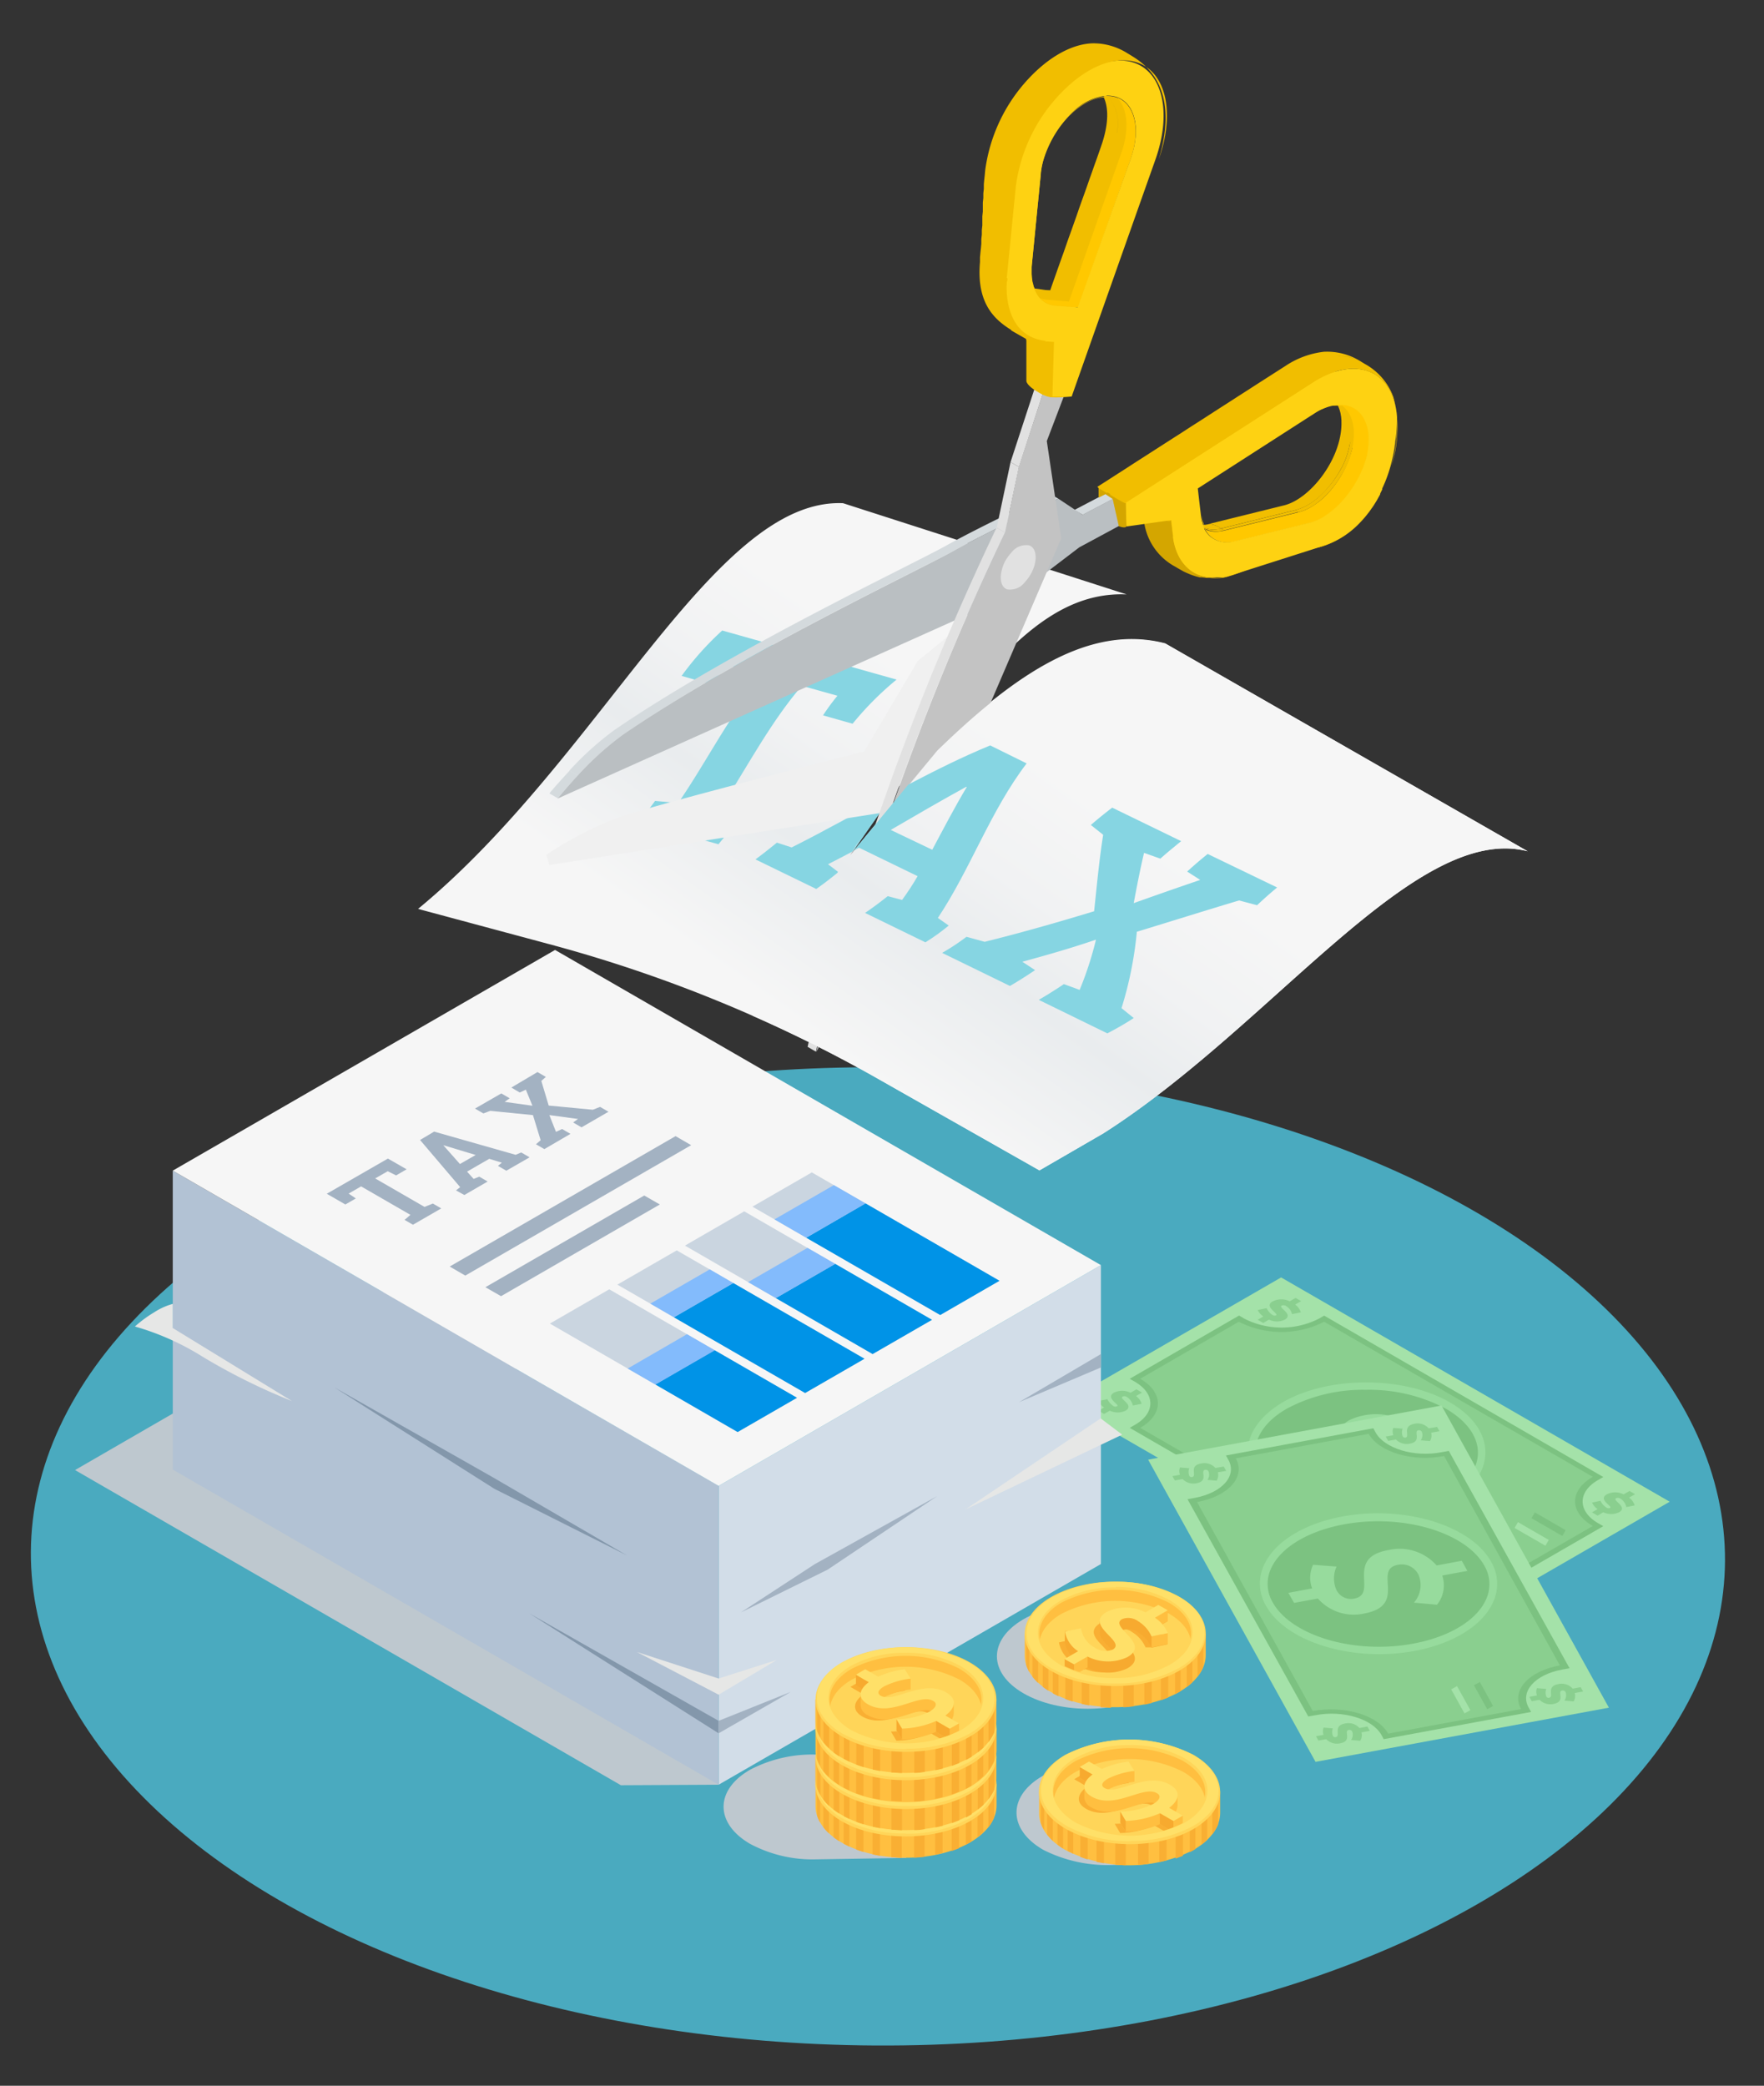 <?xml version="1.0" encoding="UTF-8"?> <svg xmlns="http://www.w3.org/2000/svg" xmlns:xlink="http://www.w3.org/1999/xlink" viewBox="0 0 210.64 249.03"><rect x="0" y="0" width="210.64" height="249.03" fill="#333333" stroke="none"/> <defs> <style>.cls-1{isolation:isolate;}.cls-2{fill:#4aaabf;}.cls-3{fill:#a4e2a9;}.cls-4{fill:#7cc281;}.cls-5{fill:#8acf8f;}.cls-6{fill:#97db9d;}.cls-7{fill:#bec8cf;}.cls-24,.cls-7{mix-blend-mode:multiply;}.cls-8{fill:#d2dde8;}.cls-9{fill:#b2c2d4;}.cls-10{fill:#f6f6f6;}.cls-11{fill:#cad5e0;}.cls-12{fill:#a3b2c2;}.cls-13{fill:#0093e7;}.cls-14{fill:#83bbfc;}.cls-15{fill:#8397ab;}.cls-16{fill:#e6e7e6;}.cls-17{fill:#ffbf40;}.cls-18{fill:#f9af33;}.cls-19{fill:#f7aa2f;}.cls-20{fill:#ffd559;}.cls-21{fill:#ffe068;}.cls-22{fill:url(#linear-gradient);}.cls-23{fill:#86d5e2;}.cls-24{fill:#f0f0f0;}.cls-25{fill:#d4dadd;}.cls-26{fill:#babfc2;}.cls-27{fill:#c3c3c3;}.cls-28{fill:#e1e1e1;}.cls-29{fill:#646874;}.cls-30{fill:url(#linear-gradient-2);}.cls-31{fill:#f1be00;}.cls-32{fill:#f0be00;}.cls-33{fill:#ffc800;}.cls-34{fill:#d4a600;}.cls-35{fill:#fed212;}</style> <linearGradient id="linear-gradient" x1="137.01" y1="75.54" x2="101.17" y2="126.34" gradientUnits="userSpaceOnUse"> <stop offset="0.32" stop-color="#f6f6f6"></stop> <stop offset="0.54" stop-color="#f1f2f3"></stop> <stop offset="0.71" stop-color="#e9ecee"></stop> <stop offset="1" stop-color="#f6f6f6"></stop> </linearGradient> <linearGradient id="linear-gradient-2" x1="152.72" y1="86.62" x2="116.88" y2="137.42" xlink:href="#linear-gradient"></linearGradient> </defs> <g class="cls-1"> <g id="Layer_1" data-name="Layer 1"> <ellipse class="cls-2" cx="104.84" cy="185.83" rx="58.4" ry="101.15" transform="translate(-81.56 289.66) rotate(-89.69)"></ellipse> <polygon class="cls-3" points="152.98 152.52 199.38 179.3 173.37 194.32 126.97 167.53 152.98 152.52"></polygon> <path class="cls-4" d="M191.45,176.35l-.64.37c-2.44,1.41-2.43,3.71,0,5.13l.64.37-13.06,7.54-.65-.37a9.83,9.83,0,0,0-8.87,0l-.64.37L134.9,170.48l.64-.37c2.44-1.41,2.42-3.7,0-5.12l-.64-.37,13.06-7.55.64.38a9.85,9.85,0,0,0,8.88,0l.64-.37Z"></path> <path class="cls-5" d="M147.93,157.81l-11.78,6.81c2.81,1.62,2.83,4.25,0,5.86L168.26,189a11.24,11.24,0,0,1,10.15,0l11.79-6.8c-2.82-1.63-2.83-4.25,0-5.87l-32.08-18.52A11.2,11.2,0,0,1,147.93,157.81Z"></path> <ellipse class="cls-4" cx="163.17" cy="173.42" rx="7.93" ry="13.74" transform="translate(-11.13 335.65) rotate(-89.69)"></ellipse> <path class="cls-6" d="M163.26,181.8a20.48,20.48,0,0,1-10-2.39c-2.76-1.6-4.28-3.74-4.28-6s1.5-4.4,4.22-6c5.47-3.15,14.39-3.13,19.89,0,2.76,1.59,4.28,3.74,4.28,6s-1.5,4.4-4.22,6A20.26,20.26,0,0,1,163.26,181.8Zm-.17-15.86a19.28,19.28,0,0,0-9.43,2.25c-2.43,1.4-3.76,3.24-3.76,5.18s1.36,3.82,3.82,5.24c5.25,3,13.75,3,19,0,2.42-1.4,3.76-3.23,3.76-5.17s-1.36-3.82-3.82-5.24A19.54,19.54,0,0,0,163.09,165.94Z"></path> <path class="cls-6" d="M161.15,169.55a7.46,7.46,0,0,1,6.56.12l2.24-1.29,1.55.9-2.22,1.28a4.91,4.91,0,0,1,2.22,3.26l-2.65.51a4.35,4.35,0,0,0-2.19-3.13,3.2,3.2,0,0,0-3.09-.39c-2.29,1.31,4.92,4,1,6.22a7.16,7.16,0,0,1-6.35-.11l-2.11,1.22-1.57-.89,2.11-1.22a5.71,5.71,0,0,1-2.15-2.54l2.66-.55a5.73,5.73,0,0,0,2.24,2.52,2.79,2.79,0,0,0,2.67.35C164.32,174.53,157.21,171.81,161.15,169.55Z"></path> <path class="cls-5" d="M173,189.34a2.21,2.21,0,0,1,2,0l.7-.41.67.39-.72.41a1.75,1.75,0,0,1,.68.93l-1.06.2a1.56,1.56,0,0,0-.69-.95.52.52,0,0,0-.53-.06c-.48.27,1.46,1,.36,1.68a2.22,2.22,0,0,1-1.89,0l-.68.39-.67-.38.67-.39a1.85,1.85,0,0,1-.66-.78l1.06-.21a2.07,2.07,0,0,0,.69.8.43.43,0,0,0,.43,0C173.75,190.78,171.84,190,173,189.34Z"></path> <path class="cls-5" d="M191.87,178.42a2.21,2.21,0,0,1,2,0l.71-.4.66.38-.71.41a1.82,1.82,0,0,1,.67.93l-1,.2a1.56,1.56,0,0,0-.69-1,.57.57,0,0,0-.54-.06c-.47.27,1.47,1.05.37,1.68a2.22,2.22,0,0,1-1.89,0l-.68.4-.67-.39.67-.39a1.79,1.79,0,0,1-.66-.78l1-.21a2,2,0,0,0,.7.8.46.46,0,0,0,.43.06C192.66,179.86,190.75,179.07,191.87,178.42Z"></path> <path class="cls-5" d="M133,166.29a2.24,2.24,0,0,1,2,0l.7-.41.67.39-.72.41a1.76,1.76,0,0,1,.67.93l-1.05.2a1.56,1.56,0,0,0-.69-1,.52.52,0,0,0-.53-.06c-.48.27,1.46,1,.36,1.68a2.22,2.22,0,0,1-1.89,0l-.68.39-.67-.38.67-.39a1.79,1.79,0,0,1-.66-.78l1.05-.21a2.1,2.1,0,0,0,.7.8.43.43,0,0,0,.43.05C133.83,167.73,131.92,166.94,133,166.29Z"></path> <path class="cls-5" d="M152,155.37a2.25,2.25,0,0,1,2,0l.71-.4.66.38-.71.41a1.82,1.82,0,0,1,.67.93l-1.05.21a1.5,1.5,0,0,0-.69-.95.55.55,0,0,0-.54-.07c-.47.27,1.47,1,.37,1.68a2.18,2.18,0,0,1-1.89,0l-.69.4-.66-.39.67-.39a1.94,1.94,0,0,1-.67-.77l1.06-.22a2.12,2.12,0,0,0,.7.81.45.45,0,0,0,.43.05C152.73,156.81,150.82,156,152,155.37Z"></path> <rect class="cls-3" x="182.5" y="181.02" width="0.8" height="4.25" transform="translate(-67.16 249.97) rotate(-60)"></rect> <rect class="cls-4" x="184.52" y="179.85" width="0.8" height="4.25" transform="translate(-65.14 251.14) rotate(-60)"></rect> <polygon class="cls-3" points="172.13 167.81 192.12 203.89 157.09 210.36 137.1 174.28 172.13 167.81"></polygon> <path class="cls-4" d="M187.42,199.18l-.87.16c-3.28.6-5.09,2.65-4,4.56l.28.5-17.6,3.25-.27-.5c-1.06-1.91-4.59-3-7.88-2.36l-.86.15L141.8,179l.87-.16c3.28-.61,5.09-2.65,4-4.56l-.28-.5,17.6-3.25.27.5c1.06,1.91,4.59,3,7.88,2.36l.86-.16Z"></path> <path class="cls-5" d="M163.44,171.19l-15.87,2.93c1.21,2.19-.86,4.53-4.63,5.22l13.82,24.95c3.77-.7,7.81.51,9,2.7l15.87-2.93c-1.21-2.19.86-4.53,4.63-5.22l-13.82-25C168.69,174.59,164.65,173.38,163.44,171.19Z"></path> <ellipse class="cls-4" cx="164.61" cy="189.09" rx="7.95" ry="13.7" transform="translate(-25 353.1) rotate(-89.82)"></ellipse> <path class="cls-6" d="M164.7,197.5c-6,0-11.58-2.26-13.53-5.78a5.21,5.21,0,0,1-.19-4.95c1.29-2.73,4.78-4.87,9.35-5.71,7.37-1.36,15.32,1.06,17.72,5.4a5.19,5.19,0,0,1,.19,4.94c-1.29,2.74-4.78,4.87-9.35,5.72A23.74,23.74,0,0,1,164.7,197.5ZM160.5,182c-4.28.79-7.53,2.74-8.69,5.2a4.35,4.35,0,0,0,.16,4.11c2.23,4,9.74,6.24,16.75,4.94,4.28-.79,7.53-2.73,8.69-5.2a4.35,4.35,0,0,0-.16-4.11c-2.23-4-9.74-6.23-16.75-4.94Z"></path> <path class="cls-6" d="M165.8,185.07a5.9,5.9,0,0,1,5.75,1.84l3-.56.67,1.21-3,.55a3.68,3.68,0,0,1-.63,3.49l-2.75-.25a3.17,3.17,0,0,0,.53-3.36,2.23,2.23,0,0,0-2.44-1.16c-3.07.56,1.22,4.84-4,5.81a5.72,5.72,0,0,1-5.56-1.78l-2.84.52-.69-1.2,2.84-.53a3.66,3.66,0,0,1,.11-2.82l2.81.21a3.41,3.41,0,0,0,0,2.83,1.93,1.93,0,0,0,2.09,1C164.67,190.33,160.5,186,165.8,185.07Z"></path> <path class="cls-5" d="M160.61,205.78a1.76,1.76,0,0,1,1.72.54l.95-.18.29.52-1,.18a1.29,1.29,0,0,1-.14,1l-1.1-.09a1.07,1.07,0,0,0,.14-1,.36.36,0,0,0-.42-.2c-.64.12.47,1.32-1,1.59a1.8,1.8,0,0,1-1.69-.49l-.93.17-.28-.52.9-.17a1.15,1.15,0,0,1,0-.86l1.11.09a1.25,1.25,0,0,0,0,.89.3.3,0,0,0,.34.16C160.16,207.27,159.09,206.06,160.61,205.78Z"></path> <path class="cls-5" d="M186.07,201.08a1.77,1.77,0,0,1,1.73.54l.95-.18.29.52-1,.18a1.29,1.29,0,0,1-.13,1l-1.1-.1a1.12,1.12,0,0,0,.14-1,.38.38,0,0,0-.43-.19c-.63.11.48,1.31-1,1.59a1.81,1.81,0,0,1-1.68-.49l-.93.17-.29-.52.91-.17a1.18,1.18,0,0,1,0-.87l1.11.09a1.27,1.27,0,0,0,0,.9.3.3,0,0,0,.34.16C185.63,202.57,184.55,201.36,186.07,201.08Z"></path> <path class="cls-5" d="M143.41,174.74a1.76,1.76,0,0,1,1.72.53l1-.17.29.52-1,.17a1.27,1.27,0,0,1-.14,1l-1.1-.1a1.07,1.07,0,0,0,.14-1,.39.39,0,0,0-.42-.2c-.64.12.47,1.32-1,1.6a1.81,1.81,0,0,1-1.69-.5l-.92.17-.29-.51.9-.17a1.18,1.18,0,0,1,0-.87l1.11.09a1.27,1.27,0,0,0,0,.9.31.31,0,0,0,.34.16C143,176.22,141.89,175,143.41,174.74Z"></path> <path class="cls-5" d="M168.87,170a1.77,1.77,0,0,1,1.73.54l1-.17.29.51-1,.18a1.29,1.29,0,0,1-.14,1l-1.1-.09a1.12,1.12,0,0,0,.14-1,.38.38,0,0,0-.42-.2c-.64.12.47,1.32-1,1.59a1.79,1.79,0,0,1-1.68-.49l-.93.17-.29-.52.91-.16a1.18,1.18,0,0,1,0-.87l1.11.09a1.27,1.27,0,0,0,0,.9.32.32,0,0,0,.34.16C168.43,171.52,167.36,170.31,168.87,170Z"></path> <rect class="cls-3" x="174.02" y="201.32" width="0.8" height="3.28" transform="translate(-76.5 109.95) rotate(-28.99)"></rect> <polygon class="cls-4" points="177.59 204.08 176 201.21 176.71 200.83 178.29 203.69 177.59 204.08"></polygon> <polygon class="cls-7" points="85.81 213.09 74.14 213.15 8.96 175.52 17.85 170.38 54.61 149.16 85.81 213.09"></polygon> <polygon class="cls-8" points="131.46 186.74 85.81 213.09 85.81 177.41 131.46 151.05 131.46 186.74"></polygon> <polygon class="cls-9" points="85.81 177.4 85.81 213.09 20.63 175.46 20.63 139.77 85.81 177.4"></polygon> <polygon class="cls-10" points="131.46 151.05 85.81 177.41 20.63 139.77 29.52 134.64 66.28 113.42 131.46 151.05"></polygon> <polygon class="cls-11" points="88.87 144.63 81.79 148.72 104.2 161.67 111.29 157.58 88.87 144.63"></polygon> <polygon class="cls-11" points="80.81 149.29 73.72 153.38 96.14 166.32 103.23 162.23 80.81 149.29"></polygon> <polygon class="cls-11" points="72.75 153.94 65.66 158.03 88.08 170.98 95.17 166.89 72.75 153.94"></polygon> <path class="cls-12" d="M46.32,138.33l2.23,1.28-1.25.73-1-.5-1.5.86,5.89,3.4,1-.4,1,.58-3.38,1.95-1-.58.7-.6-5.89-3.4-1.49.86.86.58-1.25.72-2.22-1.28Z"></path> <path class="cls-12" d="M54.45,142.13l.5-.39-4.79-5.63,1.68-1,9.73,2.77.67-.28,1,.58-2.78,1.6-1-.58.47-.38-1.51-.46-2.65,1.53.79.87.67-.27,1,.58-2.78,1.61Zm.47-3.15,1.88-1.08-3.87-1.17,0,0Z"></path> <path class="cls-12" d="M64,136.62l.56-.48-.92-3-5.09-.51-.83.31-1-.58,3.14-1.81,1,.58-.6.43,3.32.46-.79-1.92-.73.34-1-.59L64.18,128l1,.58-.54.48.88,2.94,5.27.5.87-.34,1,.58-3.22,1.86-1-.58.58-.42-3.42-.46.79,2,.73-.34,1,.58L65,137.2Z"></path> <polygon class="cls-12" points="82.53 136.73 55.56 152.3 53.7 151.22 80.67 135.65 82.53 136.73"></polygon> <polygon class="cls-12" points="78.79 143.81 59.83 154.76 57.96 153.69 76.93 142.74 78.79 143.81"></polygon> <polygon class="cls-13" points="85.33 161.21 78.25 165.3 88.08 170.98 95.17 166.89 85.33 161.21"></polygon> <polygon class="cls-13" points="87.56 153.19 80.47 157.28 96.14 166.32 103.23 162.23 87.56 153.19"></polygon> <polygon class="cls-13" points="99.73 150.9 92.64 154.99 104.2 161.67 111.29 157.58 99.73 150.9"></polygon> <polygon class="cls-11" points="96.94 139.98 89.85 144.07 112.27 157.01 119.35 152.92 96.94 139.98"></polygon> <polygon class="cls-13" points="103.35 143.68 96.27 147.78 112.27 157.01 119.35 152.92 103.35 143.68"></polygon> <polygon class="cls-14" points="103.35 143.68 96.27 147.78 92.48 145.59 99.57 141.5 103.35 143.68"></polygon> <polygon class="cls-14" points="99.73 150.9 92.64 154.99 89.33 153.08 96.42 148.99 99.73 150.9"></polygon> <polygon class="cls-14" points="87.56 153.19 80.47 157.28 77.66 155.65 84.75 151.56 87.56 153.19"></polygon> <polygon class="cls-14" points="85.35 161.22 78.26 165.31 74.95 163.4 82.03 159.3 85.35 161.22"></polygon> <polygon class="cls-15" points="39.91 165.64 59.02 177.75 74.88 185.72 58.81 176.36 39.91 165.64"></polygon> <polygon class="cls-15" points="85.81 205.46 85.81 206.95 63.22 192.64 85.81 205.46"></polygon> <polygon class="cls-12" points="85.81 205.46 94.42 202.01 85.81 206.95 85.81 205.46"></polygon> <polygon class="cls-12" points="131.46 161.67 121.69 167.41 131.46 163.27 131.46 161.67"></polygon> <polygon class="cls-12" points="111.91 178.63 97.28 186.76 88.48 192.51 98.83 187.41 111.91 178.63"></polygon> <path class="cls-16" d="M20.63,155.68a7.84,7.84,0,0,0-2.21,1,14.84,14.84,0,0,0-2.31,1.7,31.48,31.48,0,0,1,8.12,3.63,72.51,72.51,0,0,0,10.63,5.27l-14.23-8.72Z"></path> <polygon class="cls-16" points="131.43 169.35 115.31 180.21 134 171.29 131.43 169.35"></polygon> <polygon class="cls-16" points="92.76 198.19 85.81 200.41 76.05 197.24 85.81 202.34 92.76 198.19"></polygon> <path class="cls-7" d="M108.19,221.83l-.38-4.8a3.76,3.76,0,0,0-.24-3.07l-.35-4.38-9.2-.06a15.9,15.9,0,0,0-8.47,1.79c-4.21,2.43-4.18,6.39,0,8.83A15.78,15.78,0,0,0,97.38,222v0Z"></path> <path class="cls-17" d="M105.78,207.47s-6.47.69-7.19,5.83,19.18,3.31,19.18.4S115.62,207.33,105.78,207.47Z"></path> <path class="cls-17" d="M118.48,213.63a6.84,6.84,0,0,0-2.62-2.47c-4.2-2.43-11.06-2.42-15.29,0a6.92,6.92,0,0,0-2.65,2.5l-.54-.63v2.61h0c0,1.58,1.06,3.16,3.14,4.36,4.2,2.42,11.06,2.41,15.29,0,2.12-1.23,3.19-2.83,3.19-4.43h0V213Z"></path> <path class="cls-18" d="M116.73,214.34v5a7.81,7.81,0,0,0,.68-.56v-4.65Z"></path> <path class="cls-18" d="M115.33,214.66v5.59l.48-.26.19-.12v-5.36Z"></path> <path class="cls-18" d="M111.67,215.43v6a8.63,8.63,0,0,0,.88-.2v-6Z"></path> <path class="cls-18" d="M97.56,213.26v3.49a4.47,4.47,0,0,0,.37.85v-3.92Z"></path> <path class="cls-18" d="M118.14,214l-.12,0v4.17a4.78,4.78,0,0,0,.69-1.18V213.7A3.64,3.64,0,0,1,118.14,214Z"></path> <path class="cls-18" d="M109.7,215.69l-.55.05v6.06c.42,0,.84-.06,1.25-.11v-6.08Z"></path> <path class="cls-18" d="M113.64,215.06V221c.3-.1.6-.21.88-.33v-5.77Z"></path> <path class="cls-18" d="M100.15,215.11a4.57,4.57,0,0,1-.62-.39v4.64c.21.16.43.31.67.46v-4.69Z"></path> <path class="cls-18" d="M106.43,215.91v5.84c.41,0,.83.06,1.25.07v-6Z"></path> <path class="cls-18" d="M104.19,215.88v5.52c.29.07.59.13.89.18v-5.66Z"></path> <path class="cls-18" d="M98.31,213.28v4.88a5.68,5.68,0,0,0,.67.73v-4.67A4.46,4.46,0,0,1,98.31,213.28Z"></path> <path class="cls-18" d="M100.74,215.36v4.78l.68.34v-4.93C101.19,215.5,101,215.43,100.74,215.36Z"></path> <path class="cls-18" d="M102.23,215.7v5.12c.28.11.58.21.88.3V215.8A8.46,8.46,0,0,1,102.23,215.7Z"></path> <path class="cls-18" d="M100.92,217.47c-2.65-2.05-2.36-5,.88-6.85a14.22,14.22,0,0,1,12.82,0c3.22,1.86,3.48,4.8.8,6.85a20.11,20.11,0,0,1-6.7,1.29A26.73,26.73,0,0,1,100.92,217.47Z"></path> <path class="cls-18" d="M108.93,217.1a5.36,5.36,0,0,1-4.75-.06l-1.63.94-1.12-.65,1.62-.93a3.52,3.52,0,0,1-1.58-2.35l1.92-.38a3.13,3.13,0,0,0,1.56,2.26,2.29,2.29,0,0,0,2.24.27c1.66-1-3.54-2.86-.7-4.5a5.21,5.21,0,0,1,4.59.06l1.54-.88,1.13.64-1.54.88a4.14,4.14,0,0,1,1.53,1.83l-1.21.41h-.72a4,4,0,0,0-1.6-1.81,2,2,0,0,0-1.93-.25C106.67,213.51,111.8,215.46,108.93,217.1Z"></path> <path class="cls-19" d="M112.93,212.4l1.53-.88-1.13-.64-1.8.09a4.41,4.41,0,0,0-4.07.58l-1.12,0v1.31h0c0,1.32,2.85,2.63,1.56,3.37-.55.33-1.8-.43-2.65-.92a4.27,4.27,0,0,1-.41-.26,2.87,2.87,0,0,0-.18.4,5,5,0,0,0-.19,1.86l.42-.24a5.38,5.38,0,0,0,4.76.06c2.86-1.64-2.26-3.59-.65-4.52a2,2,0,0,1,1.93.25,4.08,4.08,0,0,1,1.6,1.81l1.93-.41A4.14,4.14,0,0,0,112.93,212.4Z"></path> <path class="cls-19" d="M104.54,215.22a3,3,0,0,1,.15-.31,1.48,1.48,0,0,1-.58-1.24l-.15,0,0-1.09-1.79.14v1.3a3.47,3.47,0,0,0,1.57,2.35l-1.61.93,1.12.65,1-.6A5.1,5.1,0,0,1,104.54,215.22Z"></path> <polygon class="cls-17" points="114.46 214.23 114.46 212.94 112.53 213.35 112.53 214.64 114.46 214.23"></polygon> <polygon class="cls-17" points="114.46 211.52 114.46 210.22 112.69 210.61 112.93 212.4 114.46 211.52"></polygon> <polygon class="cls-19" points="102.15 216.04 102.15 217.33 103.27 217.98 103.27 216.68 102.15 216.04"></polygon> <polygon class="cls-17" points="104.89 215.74 104.89 217.04 103.27 217.98 103.27 216.68 104.89 215.74"></polygon> <path class="cls-20" d="M100.52,217.45c4.2,2.42,11.06,2.41,15.29,0s4.26-6.41,0-8.83-11.06-2.42-15.29,0S96.31,215,100.52,217.45Zm14.06-.74a14.22,14.22,0,0,1-12.82,0c-3.52-2-3.51-5.36,0-7.4a14.19,14.19,0,0,1,12.82,0C118.14,211.34,118.13,214.66,114.58,216.71Z"></path> <path class="cls-21" d="M108.12,218.91a15.28,15.28,0,0,1-7.51-1.79c-2-1.14-3-2.64-3-4.24s1.1-3.13,3.1-4.28a16.71,16.71,0,0,1,15.11,0c2,1.14,3,2.64,3,4.24s-1.1,3.13-3.09,4.28a15.49,15.49,0,0,1-7.61,1.82Zm.13-11.48a13.29,13.29,0,0,0-6.54,1.57c-1.78,1-2.76,2.41-2.76,3.88s1,2.82,2.72,3.83a13.08,13.08,0,0,0,6.46,1.55,13.29,13.29,0,0,0,6.54-1.57c1.78-1,2.76-2.41,2.76-3.88s-1-2.82-2.72-3.83A13.08,13.08,0,0,0,108.25,207.43Z"></path> <path class="cls-21" d="M109.65,215.81a5.42,5.42,0,0,1-4.76-.07l-1.62.94-1.12-.64,1.61-.94a3.47,3.47,0,0,1-1.57-2.35l1.92-.38a3.08,3.08,0,0,0,1.56,2.26,2.31,2.31,0,0,0,2.23.28c1.67-1-3.53-2.87-.7-4.51a5.2,5.2,0,0,1,4.6.07l1.53-.89,1.13.64-1.53.88a4.11,4.11,0,0,1,1.53,1.84l-1.93.41a4.05,4.05,0,0,0-1.6-1.82,2,2,0,0,0-1.93-.25C107.39,212.22,112.51,214.16,109.65,215.81Z"></path> <path class="cls-17" d="M118.46,210.34a6.86,6.86,0,0,0-2.62-2.48c-4.2-2.43-11.07-2.41-15.3,0a6.92,6.92,0,0,0-2.65,2.5l-.53-.63v2.61h0c0,1.58,1.06,3.15,3.14,4.35,4.2,2.43,11.06,2.42,15.29,0,2.12-1.22,3.18-2.82,3.19-4.43h0v-2.57Z"></path> <path class="cls-18" d="M116.76,211.05v5a6.27,6.27,0,0,0,.67-.57v-4.64Z"></path> <path class="cls-18" d="M115.35,211.37V217l.49-.27.19-.11v-5.37Z"></path> <path class="cls-18" d="M111.7,212.13v6.06l.88-.2v-6Z"></path> <path class="cls-18" d="M97.58,210v3.48a4.26,4.26,0,0,0,.38.85v-3.94l0,0Z"></path> <path class="cls-18" d="M118.16,210.66l-.12,0v4.16a5,5,0,0,0,.7-1.18V210.4A4.29,4.29,0,0,1,118.16,210.66Z"></path> <path class="cls-18" d="M109.73,212.39l-.56.06v6.06q.63,0,1.26-.12v-6.07Z"></path> <path class="cls-18" d="M113.66,211.76v5.91l.89-.34v-5.77Z"></path> <path class="cls-18" d="M100.17,211.81a3.2,3.2,0,0,1-.62-.39v4.64c.21.16.43.32.67.47v-4.69Z"></path> <path class="cls-18" d="M106.45,212.62v5.84c.42,0,.84.06,1.26.07v-6Q107.08,212.61,106.45,212.62Z"></path> <path class="cls-18" d="M104.22,212.59v5.52l.88.17v-5.66C104.8,212.62,104.51,212.6,104.22,212.59Z"></path> <path class="cls-18" d="M98.33,210v4.88a5.78,5.78,0,0,0,.68.74v-4.67A4.47,4.47,0,0,1,98.33,210Z"></path> <path class="cls-18" d="M100.77,212.06v4.79l.67.34v-4.93C101.21,212.2,101,212.14,100.77,212.06Z"></path> <path class="cls-18" d="M102.25,212.41v5.11c.29.11.58.21.88.3v-5.31Z"></path> <path class="cls-17" d="M105.81,204.17s-6.48.69-7.2,5.84,19.19,3.31,19.19.4S115.65,204,105.81,204.17Z"></path> <path class="cls-18" d="M116,213.72c2-2,1.55-4.63-1.44-6.36a14.16,14.16,0,0,0-12.82,0c-3,1.72-3.43,4.35-1.37,6.36a22.55,22.55,0,0,0,8.28,1.75A17.78,17.78,0,0,0,116,213.72Z"></path> <path class="cls-18" d="M112.34,210.37c1.31.75,1.13,1.81-.11,2.74l1.63.94-1.12.65-1.62-.94a10.86,10.86,0,0,1-4.08.91l-.65-1.1a9.19,9.19,0,0,0,3.91-.91c.85-.49,1-1,.48-1.29-1.66-1-5,2-7.8.41-1.22-.7-1.15-1.72.11-2.65l-1.54-.89,1.11-.65,1.53.88a10.67,10.67,0,0,1,3.18-.88l.71,1.11a9.67,9.67,0,0,0-3.15.93c-.72.41-.92.83-.43,1.11C106.12,211.67,109.49,208.71,112.34,210.37Z"></path> <path class="cls-17" d="M103.93,209a8.19,8.19,0,0,0,1.17.86,2.07,2.07,0,0,1,.49-.36,9.7,9.7,0,0,1,3.15-.92v-1.3l-1.08-.35-3.26,1.15-1.08-.62-1.11.65.78.45A3,3,0,0,1,103.93,209Z"></path> <path class="cls-17" d="M105.16,210.58A.39.39,0,0,1,105,210a4.56,4.56,0,0,1-.73-.51,3.66,3.66,0,0,0-1-.65l-.49.34v1.31h0a1.43,1.43,0,0,0,.87,1.16c2.83,1.64,6.14-1.36,7.8-.4l.1.05a4.6,4.6,0,0,0,1.19-1.22C109.68,208.34,106.73,211.49,105.16,210.58Z"></path> <path class="cls-17" d="M112.89,213a2,2,0,0,0,1-1.51h0v-1.31l-.59.29c-.1-.07-.19-.14-.31-.21a.41.41,0,0,1-.11-.07,5.24,5.24,0,0,1-1.19,1.25c.17.16-.1.22-.76.6-.84.49-3.47.71-3.89,1.42l.65,1.11a11.06,11.06,0,0,0,4.08-.91l1.62.93,1.12-.65Z"></path> <polygon class="cls-19" points="102.21 206.78 102.21 208.08 103.75 208.97 104.86 208.32 102.21 206.78"></polygon> <path class="cls-21" d="M113,208.91c1.31.76,1.13,1.82-.11,2.75l1.63.94-1.12.64-1.62-.93a10.86,10.86,0,0,1-4.08.91l-.65-1.11a9.2,9.2,0,0,0,3.91-.9c.85-.49,1-1,.48-1.29-1.66-1-5,2-7.8.4-1.22-.7-1.15-1.71.11-2.65l-1.54-.89,1.11-.65,1.54.89a10.85,10.85,0,0,1,3.17-.89l.71,1.12a9.7,9.7,0,0,0-3.15.92c-.71.41-.92.83-.43,1.11C106.78,210.22,110.16,207.26,113,208.91Z"></path> <polygon class="cls-19" points="107.05 212.11 107.05 213.41 107.7 214.52 107.7 213.22 107.05 212.11"></polygon> <polygon class="cls-19" points="111.78 212.31 111.78 213.61 113.4 214.54 113.4 213.24 111.78 212.31"></polygon> <polygon class="cls-17" points="114.52 212.6 114.52 213.89 113.4 214.54 113.4 213.24 114.52 212.6"></polygon> <path class="cls-20" d="M100.54,214.16c4.23,2.44,11.1,2.45,15.3,0s4.18-6.39,0-8.83-11.09-2.45-15.29,0S96.31,211.71,100.54,214.16Zm14-8.1c3.54,2.05,3.56,5.37,0,7.41a14.19,14.19,0,0,1-12.82,0c-3.55-2-3.57-5.37,0-7.4A14.22,14.22,0,0,1,114.56,206.06Z"></path> <path class="cls-21" d="M108.24,215.64a15.49,15.49,0,0,1-7.61-1.81c-2-1.15-3.09-2.68-3.09-4.29s1.08-3.1,3-4.23a15.24,15.24,0,0,1,7.52-1.79,15.47,15.47,0,0,1,7.6,1.81c2,1.16,3.1,2.68,3.1,4.29s-1.08,3.1-3,4.24a15.33,15.33,0,0,1-7.51,1.78Zm-.13-11.47a13.19,13.19,0,0,0-6.46,1.54c-1.76,1-2.72,2.38-2.72,3.84s1,2.85,2.76,3.88a14.4,14.4,0,0,0,13,0c1.75-1,2.72-2.38,2.72-3.84s-1-2.85-2.76-3.87A13.29,13.29,0,0,0,108.11,204.17Z"></path> <path class="cls-17" d="M105.78,200.75s-6.47.69-7.19,5.84,19.18,3.31,19.18.39S115.62,200.62,105.78,200.75Z"></path> <path class="cls-17" d="M118.48,206.92a6.86,6.86,0,0,0-2.62-2.48c-4.2-2.42-11.06-2.41-15.29,0a6.85,6.85,0,0,0-2.65,2.5l-.54-.63V209h0c0,1.58,1.06,3.15,3.14,4.35,4.2,2.43,11.06,2.42,15.29,0,2.12-1.22,3.19-2.82,3.19-4.43h0v-2.57Z"></path> <path class="cls-18" d="M116.73,207.63v5a7.81,7.81,0,0,0,.68-.56v-4.65Z"></path> <path class="cls-18" d="M115.33,208v5.59c.16-.09.33-.17.48-.27a1.18,1.18,0,0,0,.19-.11v-5.37Z"></path> <path class="cls-18" d="M111.67,208.72v6.05l.88-.2v-6Z"></path> <path class="cls-18" d="M97.56,206.55V210a4.21,4.21,0,0,0,.37.85V207Z"></path> <path class="cls-18" d="M118.14,207.24l-.12,0v4.17a5,5,0,0,0,.69-1.18V207A3.68,3.68,0,0,1,118.14,207.24Z"></path> <path class="cls-18" d="M109.7,209l-.55.05v6.06c.42,0,.84-.06,1.25-.12V208.9Z"></path> <path class="cls-18" d="M113.64,208.34v5.91c.3-.11.6-.22.88-.34v-5.76Z"></path> <path class="cls-18" d="M100.15,208.4a3.83,3.83,0,0,1-.62-.4v4.64c.21.16.43.32.67.47v-4.69Z"></path> <path class="cls-18" d="M106.43,209.2V215c.41,0,.83.06,1.25.07v-6C107.27,209.17,106.85,209.19,106.43,209.2Z"></path> <path class="cls-18" d="M104.19,209.17v5.52l.89.17V209.2C104.78,209.2,104.49,209.19,104.19,209.17Z"></path> <path class="cls-18" d="M98.31,206.56v4.88a5.75,5.75,0,0,0,.67.74v-4.67A4.53,4.53,0,0,1,98.31,206.56Z"></path> <path class="cls-18" d="M100.74,208.64v4.79l.68.34v-4.93C101.19,208.78,101,208.72,100.74,208.64Z"></path> <path class="cls-18" d="M102.23,209v5.11c.28.11.58.21.88.3v-5.31Z"></path> <path class="cls-18" d="M100.92,210.75c-2.65-2-2.36-5,.88-6.84a14.16,14.16,0,0,1,12.82,0c3.22,1.86,3.48,4.79.8,6.85a20.11,20.11,0,0,1-6.7,1.29A26.21,26.21,0,0,1,100.92,210.75Z"></path> <path class="cls-18" d="M108.93,210.39a5.39,5.39,0,0,1-4.75-.06l-1.63.94-1.12-.65,1.62-.93a3.54,3.54,0,0,1-1.58-2.36l1.92-.37a3.12,3.12,0,0,0,1.56,2.25,2.32,2.32,0,0,0,2.24.28c1.66-1-3.54-2.87-.7-4.5a5.14,5.14,0,0,1,4.59.06l1.54-.89,1.13.64-1.54.89a4,4,0,0,1,1.53,1.83l-1.21.41h-.72a4,4,0,0,0-1.6-1.82,2,2,0,0,0-1.93-.24C106.67,206.8,111.8,208.75,108.93,210.39Z"></path> <path class="cls-19" d="M112.93,205.69l1.53-.89-1.13-.64-1.8.1a4.38,4.38,0,0,0-4.07.58l-1.12,0v1.32h0c0,1.31,2.85,2.63,1.56,3.37-.55.32-1.8-.43-2.65-.92-.16-.1-.3-.18-.41-.26a2.87,2.87,0,0,0-.18.4,5,5,0,0,0-.19,1.86l.42-.24a5.42,5.42,0,0,0,4.76.06c2.86-1.64-2.26-3.59-.65-4.52a2,2,0,0,1,1.93.24,4.05,4.05,0,0,1,1.6,1.82l1.93-.41A4,4,0,0,0,112.93,205.69Z"></path> <path class="cls-19" d="M104.54,208.51a3,3,0,0,1,.15-.31,1.48,1.48,0,0,1-.58-1.24l-.15,0,0-1.1-1.79.14v1.3a3.49,3.49,0,0,0,1.57,2.36l-1.61.93,1.12.65,1-.6A5.08,5.08,0,0,1,104.54,208.51Z"></path> <polygon class="cls-17" points="114.46 207.52 114.46 206.22 112.53 206.63 112.53 207.93 114.46 207.52"></polygon> <polygon class="cls-17" points="114.46 204.8 114.46 203.5 112.69 203.9 112.93 205.69 114.46 204.8"></polygon> <polygon class="cls-19" points="102.15 209.32 102.15 210.62 103.27 211.27 103.27 209.97 102.15 209.32"></polygon> <polygon class="cls-17" points="104.89 209.03 104.89 210.33 103.27 211.27 103.27 209.97 104.89 209.03"></polygon> <path class="cls-20" d="M100.52,210.73c4.2,2.43,11.06,2.42,15.29,0s4.26-6.4,0-8.83-11.06-2.41-15.29,0S96.31,208.31,100.52,210.73Zm14.06-.74a14.19,14.19,0,0,1-12.82,0c-3.52-2-3.51-5.36,0-7.41a14.22,14.22,0,0,1,12.82,0C118.14,204.62,118.13,208,114.58,210Z"></path> <path class="cls-21" d="M108.12,212.19a15.27,15.27,0,0,1-7.51-1.78c-2-1.14-3-2.64-3-4.24s1.1-3.13,3.1-4.29a15.42,15.42,0,0,1,7.6-1.81,15.17,15.17,0,0,1,7.51,1.79c2,1.13,3,2.64,3,4.23s-1.1,3.13-3.09,4.29a15.49,15.49,0,0,1-7.61,1.81Zm.13-11.47a13.29,13.29,0,0,0-6.54,1.57c-1.78,1-2.76,2.4-2.76,3.87s1,2.83,2.72,3.84a14.4,14.4,0,0,0,13,0c1.78-1,2.76-2.41,2.76-3.88s-1-2.82-2.72-3.84A13.19,13.19,0,0,0,108.25,200.72Z"></path> <path class="cls-21" d="M109.65,209.09a5.38,5.38,0,0,1-4.76-.06l-1.62.94-1.12-.65,1.61-.93a3.47,3.47,0,0,1-1.57-2.36l1.92-.37a3,3,0,0,0,1.56,2.25,2.31,2.31,0,0,0,2.23.28c1.67-1-3.53-2.87-.7-4.5a5.2,5.2,0,0,1,4.6.06l1.53-.89,1.13.64-1.53.89a4.09,4.09,0,0,1,1.53,1.83l-1.93.41a4.16,4.16,0,0,0-1.6-1.82,2,2,0,0,0-1.93-.24C107.39,205.5,112.51,207.45,109.65,209.09Z"></path> <path class="cls-17" d="M118.46,203.51a6.86,6.86,0,0,0-2.62-2.48c-4.2-2.42-11.07-2.41-15.3,0a7,7,0,0,0-2.65,2.5l-.53-.63v2.61h0c0,1.58,1.06,3.15,3.14,4.35,4.2,2.43,11.06,2.42,15.29,0,2.12-1.22,3.18-2.82,3.19-4.43h0v-2.57Z"></path> <path class="cls-18" d="M116.76,204.22v5a7.63,7.63,0,0,0,.67-.56v-4.65Z"></path> <path class="cls-18" d="M115.35,204.54v5.59c.17-.09.33-.17.49-.27l.19-.11v-5.37Z"></path> <path class="cls-18" d="M111.7,205.31v6.05l.88-.2v-6Z"></path> <path class="cls-18" d="M97.58,203.14v3.48a4.26,4.26,0,0,0,.38.85v-3.94l0,0Z"></path> <path class="cls-18" d="M118.16,203.83l-.12,0V208a5.38,5.38,0,0,0,.7-1.18v-3.29A4.29,4.29,0,0,1,118.16,203.83Z"></path> <path class="cls-18" d="M109.73,205.57l-.56.05v6.06c.42,0,.84-.06,1.26-.12v-6.07Z"></path> <path class="cls-18" d="M113.66,204.93v5.91l.89-.34v-5.76Z"></path> <path class="cls-18" d="M100.17,205a3.83,3.83,0,0,1-.62-.4v4.64c.21.16.43.32.67.47V205Z"></path> <path class="cls-18" d="M106.45,205.79v5.84c.42,0,.84.06,1.26.07v-6Q107.08,205.77,106.45,205.79Z"></path> <path class="cls-18" d="M104.22,205.76v5.52l.88.17v-5.66C104.8,205.79,104.51,205.78,104.22,205.76Z"></path> <path class="cls-18" d="M98.33,203.15V208a5.18,5.18,0,0,0,.68.74V204.1A4.23,4.23,0,0,1,98.33,203.15Z"></path> <path class="cls-18" d="M100.77,205.23V210l.67.34v-4.93C101.21,205.37,101,205.31,100.77,205.23Z"></path> <path class="cls-18" d="M102.25,205.58v5.11c.29.11.58.21.88.3v-5.31Z"></path> <path class="cls-17" d="M105.81,197.35s-6.48.68-7.2,5.83,19.19,3.31,19.19.4S115.65,197.21,105.81,197.35Z"></path> <path class="cls-20" d="M116,206.89c2-2,1.55-4.63-1.44-6.36a14.19,14.19,0,0,0-12.82,0c-3,1.72-3.43,4.35-1.37,6.36a22.55,22.55,0,0,0,8.28,1.75A17.61,17.61,0,0,0,116,206.89Z"></path> <path class="cls-18" d="M112.34,203.54c1.31.75,1.13,1.81-.11,2.74l1.63.94-1.12.65-1.62-.94a10.86,10.86,0,0,1-4.08.91l-.65-1.1a9.19,9.19,0,0,0,3.91-.91c.85-.49,1-1,.48-1.29-1.66-1-5,2-7.8.41-1.22-.7-1.15-1.72.11-2.65l-1.54-.89,1.11-.65,1.53.88a10.67,10.67,0,0,1,3.18-.88l.71,1.11a9.92,9.92,0,0,0-3.15.93c-.72.41-.92.83-.43,1.11C106.12,204.84,109.49,201.88,112.34,203.54Z"></path> <path class="cls-17" d="M103.93,202.14a8.19,8.19,0,0,0,1.17.86,2.07,2.07,0,0,1,.49-.36,9.7,9.7,0,0,1,3.15-.92v-1.3l-1.08-.35-3.26,1.15-1.08-.62-1.11.65.78.45A3,3,0,0,1,103.93,202.14Z"></path> <path class="cls-17" d="M105.16,203.75a.39.39,0,0,1-.18-.61,4.56,4.56,0,0,1-.73-.51,3.66,3.66,0,0,0-1-.65l-.49.34v1.31h0a1.43,1.43,0,0,0,.87,1.16c2.83,1.64,6.14-1.36,7.8-.4l.1.06a4.8,4.8,0,0,0,1.19-1.23C109.68,201.51,106.73,204.66,105.16,203.75Z"></path> <path class="cls-17" d="M112.89,206.13a2.08,2.08,0,0,0,1-1.52h0V203.3l-.59.29c-.1-.07-.19-.14-.31-.21a.41.41,0,0,1-.11-.07,5.06,5.06,0,0,1-1.19,1.25c.17.16-.1.22-.76.61-.84.48-3.47.7-3.89,1.41l.65,1.11a11.06,11.06,0,0,0,4.08-.91l1.62.93,1.12-.65Z"></path> <polygon class="cls-19" points="102.21 199.96 102.21 201.25 103.75 202.14 104.86 201.49 102.21 199.96"></polygon> <path class="cls-21" d="M113,202.08c1.31.76,1.13,1.82-.11,2.75l1.63.94-1.12.64-1.62-.93a10.86,10.86,0,0,1-4.08.91l-.65-1.11a9.2,9.2,0,0,0,3.91-.9c.85-.49,1-1,.48-1.29-1.66-1-5,2-7.8.4-1.22-.7-1.15-1.71.11-2.65l-1.54-.89,1.11-.65,1.54.89a10.85,10.85,0,0,1,3.17-.89l.71,1.12a9.7,9.7,0,0,0-3.15.92c-.71.41-.92.83-.43,1.12C106.78,203.39,110.16,200.43,113,202.08Z"></path> <polygon class="cls-19" points="107.05 205.28 107.05 206.58 107.7 207.69 107.7 206.39 107.05 205.28"></polygon> <polygon class="cls-19" points="111.78 205.48 111.78 206.78 113.4 207.71 113.4 206.41 111.78 205.48"></polygon> <polygon class="cls-17" points="114.52 205.77 114.52 207.06 113.4 207.71 113.4 206.41 114.52 205.77"></polygon> <path class="cls-20" d="M100.54,207.33c4.23,2.44,11.1,2.45,15.3,0s4.18-6.39,0-8.83-11.09-2.45-15.29,0S96.31,204.88,100.54,207.33Zm14-8.1c3.54,2.05,3.56,5.37,0,7.41a14.19,14.19,0,0,1-12.82,0c-3.55-2-3.57-5.36,0-7.4A14.22,14.22,0,0,1,114.56,199.23Z"></path> <path class="cls-21" d="M108.24,208.81a15.49,15.49,0,0,1-7.61-1.81c-2-1.15-3.09-2.68-3.09-4.29s1.08-3.1,3-4.23a16.73,16.73,0,0,1,15.12,0c2,1.15,3.1,2.67,3.1,4.28s-1.08,3.1-3,4.24a15.33,15.33,0,0,1-7.51,1.78Zm-.13-11.47a13.19,13.19,0,0,0-6.46,1.54c-1.76,1-2.72,2.38-2.72,3.84s1,2.85,2.76,3.88a14.4,14.4,0,0,0,13,0c1.75-1,2.72-2.37,2.72-3.83s-1-2.85-2.76-3.88A13.29,13.29,0,0,0,108.11,197.34Z"></path> <path class="cls-7" d="M122.22,202.18c4.24,2.45,11.1,2.46,15.3,0s4.18-6.39-.05-8.83-11.09-2.46-15.29,0S118,199.74,122.22,202.18Z"></path> <path class="cls-17" d="M130.76,189.51s-6.47.69-7.19,5.83,19.18,3.31,19.18.4S140.6,189.37,130.76,189.51Z"></path> <path class="cls-17" d="M143.46,195.67a6.91,6.91,0,0,0-2.62-2.47c-4.2-2.43-11.06-2.42-15.29,0a6.94,6.94,0,0,0-2.66,2.49l-.53-.63v2.61h0c0,1.58,1.06,3.15,3.14,4.35,4.2,2.43,11.06,2.41,15.29,0,2.12-1.22,3.19-2.83,3.19-4.43h0V195Z"></path> <path class="cls-18" d="M141.71,196.38v5.05c.25-.19.47-.38.68-.57v-4.65Z"></path> <path class="cls-18" d="M140.31,196.71v5.58l.48-.26.19-.11v-5.37Z"></path> <path class="cls-18" d="M136.65,197.47v6.06l.88-.2v-6Z"></path> <path class="cls-18" d="M122.54,195.3v3.49a4.21,4.21,0,0,0,.37.85v-3.95l0,0Z"></path> <path class="cls-18" d="M143.12,196l-.12,0v4.17a4.78,4.78,0,0,0,.69-1.18v-3.28A2.9,2.9,0,0,1,143.12,196Z"></path> <path class="cls-18" d="M134.68,197.73l-.55.05v6.06c.42,0,.84-.06,1.25-.11v-6.08Z"></path> <path class="cls-18" d="M138.62,197.1V203c.3-.1.6-.21.88-.33V196.9Z"></path> <path class="cls-18" d="M125.13,197.15a3.76,3.76,0,0,1-.62-.39v4.64c.21.16.43.31.67.47v-4.7Z"></path> <path class="cls-18" d="M131.41,198v5.84c.41,0,.83.06,1.25.07v-6Z"></path> <path class="cls-18" d="M129.17,197.92v5.52c.29.07.59.13.89.18V198Z"></path> <path class="cls-18" d="M123.29,195.32v4.88a6.49,6.49,0,0,0,.67.74v-4.67A4.8,4.8,0,0,1,123.29,195.32Z"></path> <path class="cls-18" d="M125.72,197.4v4.78c.22.12.45.24.68.34v-4.93A5.76,5.76,0,0,1,125.72,197.4Z"></path> <path class="cls-18" d="M127.21,197.75v5.11c.28.11.58.21.88.3v-5.31Z"></path> <path class="cls-20" d="M125.9,199.51c-2.65-2-2.36-5,.88-6.84a14.19,14.19,0,0,1,12.82,0c3.22,1.86,3.48,4.8.8,6.85a20.11,20.11,0,0,1-6.7,1.29A26.73,26.73,0,0,1,125.9,199.51Z"></path> <path class="cls-18" d="M133.91,199.15a5.4,5.4,0,0,1-4.75-.07l-1.63.94-1.12-.64,1.62-.94a3.49,3.49,0,0,1-1.58-2.35l1.92-.38a3.11,3.11,0,0,0,1.56,2.26,2.32,2.32,0,0,0,2.24.28c1.66-1-3.54-2.87-.7-4.51a5.21,5.21,0,0,1,4.59.06l1.54-.88,1.13.64-1.54.88a4.11,4.11,0,0,1,1.53,1.84l-1.21.41h-.72a4,4,0,0,0-1.6-1.82,2,2,0,0,0-1.93-.25C131.65,195.55,136.78,197.5,133.91,199.15Z"></path> <path class="cls-19" d="M137.91,194.44l1.53-.88-1.13-.64-1.8.09a4.38,4.38,0,0,0-4.07.59l-1.12,0v1.31h0c0,1.32,2.85,2.63,1.56,3.38-.55.32-1.8-.44-2.65-.93a4.37,4.37,0,0,1-.41-.25,2.1,2.1,0,0,0-.18.4,5,5,0,0,0-.19,1.86l.42-.25a5.42,5.42,0,0,0,4.76.07c2.86-1.65-2.26-3.6-.65-4.53a2,2,0,0,1,1.93.25,4.05,4.05,0,0,1,1.6,1.82l1.93-.41A4.11,4.11,0,0,0,137.91,194.44Z"></path> <path class="cls-19" d="M129.52,197.27a2.23,2.23,0,0,1,.15-.31,1.5,1.5,0,0,1-.58-1.25l-.15,0,0-1.09-1.79.14v1.3a3.47,3.47,0,0,0,1.57,2.35l-1.61.94,1.12.64,1-.6A5,5,0,0,1,129.52,197.27Z"></path> <polygon class="cls-17" points="139.44 196.28 139.44 194.98 137.51 195.39 137.51 196.69 139.44 196.28"></polygon> <polygon class="cls-17" points="139.44 193.56 139.44 192.26 137.66 192.65 137.91 194.44 139.44 193.56"></polygon> <polygon class="cls-19" points="127.13 198.08 127.13 199.38 128.25 200.02 128.25 198.72 127.13 198.08"></polygon> <polygon class="cls-17" points="129.87 197.78 129.87 199.08 128.25 200.02 128.25 198.72 129.87 197.78"></polygon> <path class="cls-20" d="M125.5,199.49c4.2,2.43,11.06,2.41,15.29,0s4.26-6.4.05-8.83-11.06-2.42-15.29,0S121.29,197.06,125.5,199.49Zm14.06-.74a14.19,14.19,0,0,1-12.82,0c-3.52-2-3.51-5.35,0-7.4a14.16,14.16,0,0,1,12.82,0C143.12,193.38,143.11,196.7,139.56,198.75Z"></path> <path class="cls-21" d="M133.1,201a15.28,15.28,0,0,1-7.51-1.79c-2-1.13-3-2.64-3-4.23s1.1-3.14,3.09-4.29a15.49,15.49,0,0,1,7.61-1.82,15.28,15.28,0,0,1,7.51,1.79c2,1.14,3.05,2.64,3.05,4.24s-1.1,3.13-3.1,4.28a15.42,15.42,0,0,1-7.6,1.82Zm.13-11.47a13.29,13.29,0,0,0-6.54,1.56c-1.78,1-2.76,2.41-2.76,3.88s1,2.82,2.72,3.83a13.08,13.08,0,0,0,6.46,1.55,13.29,13.29,0,0,0,6.54-1.57c1.78-1,2.76-2.4,2.76-3.88s-1-2.82-2.72-3.83A13.08,13.08,0,0,0,133.23,189.48Z"></path> <path class="cls-21" d="M134.63,197.85a5.45,5.45,0,0,1-4.76-.06l-1.62.93-1.12-.64,1.61-.93a3.49,3.49,0,0,1-1.57-2.36l1.92-.38a3.08,3.08,0,0,0,1.56,2.26,2.31,2.31,0,0,0,2.23.28c1.67-1-3.53-2.87-.7-4.51a5.2,5.2,0,0,1,4.6.07l1.53-.89,1.13.64-1.53.89a4,4,0,0,1,1.53,1.83l-1.93.41a4.05,4.05,0,0,0-1.6-1.82,2,2,0,0,0-1.93-.25C132.37,194.26,137.49,196.21,134.63,197.85Z"></path> <path class="cls-7" d="M124.57,220.86a16.94,16.94,0,0,0,15.3,0c4.2-2.42,4.18-6.38-.05-8.83a17,17,0,0,0-15.3,0C120.32,214.45,120.34,218.41,124.57,220.86Z"></path> <path class="cls-17" d="M145.18,214.53a6.86,6.86,0,0,0-2.62-2.48c-4.2-2.42-11.07-2.41-15.3,0a7,7,0,0,0-2.65,2.5l-.53-.63v2.61h0c0,1.58,1.06,3.15,3.13,4.35a16.9,16.9,0,0,0,15.3,0c2.12-1.22,3.18-2.82,3.19-4.43h0v-2.57Z"></path> <path class="cls-18" d="M143.48,215.24v5a7.63,7.63,0,0,0,.67-.56v-4.65Z"></path> <path class="cls-18" d="M142.07,215.56v5.59c.17-.09.33-.17.49-.27l.19-.11V215.4Z"></path> <path class="cls-18" d="M138.42,216.33v6l.88-.2v-6Z"></path> <path class="cls-18" d="M124.3,214.16v3.48a4.26,4.26,0,0,0,.38.85v-3.94l0,0Z"></path> <path class="cls-18" d="M144.88,214.85l-.12,0v4.17a5.38,5.38,0,0,0,.7-1.18v-3.29A4.29,4.29,0,0,1,144.88,214.85Z"></path> <path class="cls-18" d="M136.44,216.59l-.55,0v6.06c.42,0,.84-.06,1.26-.12v-6.07Z"></path> <path class="cls-18" d="M140.38,216v5.91c.3-.11.6-.22.88-.34v-5.76Z"></path> <path class="cls-18" d="M126.89,216a3.83,3.83,0,0,1-.62-.4v4.64c.21.16.43.32.67.47V216Z"></path> <path class="cls-18" d="M133.17,216.81v5.84c.42,0,.84.06,1.26.07v-6Q133.8,216.8,133.17,216.81Z"></path> <path class="cls-18" d="M130.94,216.78v5.52l.88.17v-5.66C131.52,216.81,131.23,216.8,130.94,216.78Z"></path> <path class="cls-18" d="M125.05,214.17v4.88a5.75,5.75,0,0,0,.67.74v-4.67A4.53,4.53,0,0,1,125.05,214.17Z"></path> <path class="cls-18" d="M127.49,216.25V221l.67.34v-4.93C127.93,216.39,127.71,216.33,127.49,216.25Z"></path> <path class="cls-18" d="M129,216.6v5.11c.29.11.58.21.88.3V216.7Z"></path> <path class="cls-17" d="M132.53,208.37s-6.48.68-7.2,5.83,19.19,3.31,19.19.4S142.37,208.23,132.53,208.37Z"></path> <path class="cls-20" d="M142.72,217.91c2-2,1.55-4.63-1.44-6.36a14.19,14.19,0,0,0-12.82,0c-3,1.72-3.43,4.35-1.37,6.36a22.55,22.55,0,0,0,8.28,1.75A17.61,17.61,0,0,0,142.72,217.91Z"></path> <path class="cls-18" d="M139.06,214.56c1.31.75,1.13,1.81-.11,2.74l1.63.94-1.12.65-1.62-.94a10.86,10.86,0,0,1-4.08.91l-.65-1.1a9.19,9.19,0,0,0,3.91-.91c.85-.49,1-1,.48-1.29-1.66-1-5,2-7.8.41-1.22-.7-1.15-1.72.11-2.65l-1.54-.89,1.11-.65,1.53.88a10.67,10.67,0,0,1,3.18-.88l.7,1.11a9.85,9.85,0,0,0-3.14.93c-.72.41-.92.83-.43,1.11C132.84,215.86,136.21,212.9,139.06,214.56Z"></path> <path class="cls-17" d="M130.65,213.16a8.19,8.19,0,0,0,1.17.86,2.07,2.07,0,0,1,.49-.36,9.7,9.7,0,0,1,3.15-.92v-1.3l-1.08-.35-3.26,1.15-1.08-.62-1.11.65.78.45A3.1,3.1,0,0,1,130.65,213.16Z"></path> <path class="cls-17" d="M131.88,214.77a.39.39,0,0,1-.18-.61,4.56,4.56,0,0,1-.73-.51,3.66,3.66,0,0,0-1-.65l-.49.34v1.31h0a1.43,1.43,0,0,0,.87,1.16c2.83,1.64,6.14-1.36,7.8-.4l.1.06a4.8,4.8,0,0,0,1.19-1.23C136.4,212.53,133.45,215.68,131.88,214.77Z"></path> <path class="cls-17" d="M139.61,217.15a2.08,2.08,0,0,0,1-1.52h0v-1.31l-.59.29-.31-.21a.41.41,0,0,1-.11-.07,5.06,5.06,0,0,1-1.19,1.25c.17.16-.1.22-.76.61-.85.48-3.47.7-3.89,1.41l.65,1.11a11.06,11.06,0,0,0,4.08-.91l1.62.93,1.12-.65Z"></path> <polygon class="cls-19" points="128.93 210.97 128.93 212.27 130.47 213.16 131.58 212.51 128.93 210.97"></polygon> <path class="cls-21" d="M139.72,213.1c1.31.76,1.13,1.82-.11,2.75l1.63.94-1.12.64-1.62-.93a10.86,10.86,0,0,1-4.08.91l-.65-1.11a9.2,9.2,0,0,0,3.91-.9c.85-.49,1-1,.48-1.29-1.66-1-5,2-7.8.4-1.22-.7-1.15-1.71.11-2.65l-1.54-.89,1.11-.65,1.54.89a10.85,10.85,0,0,1,3.17-.89l.71,1.12a9.7,9.7,0,0,0-3.15.92c-.71.41-.92.83-.43,1.12C133.5,214.41,136.87,211.45,139.72,213.1Z"></path> <polygon class="cls-19" points="133.77 216.3 133.77 217.6 134.42 218.71 134.42 217.41 133.77 216.3"></polygon> <polygon class="cls-19" points="138.5 216.5 138.5 217.8 140.12 218.73 140.12 217.43 138.5 216.5"></polygon> <polygon class="cls-17" points="141.24 216.79 141.24 218.09 140.12 218.73 140.12 217.43 141.24 216.79"></polygon> <path class="cls-20" d="M127.26,218.35c4.23,2.44,11.1,2.45,15.3,0s4.18-6.39-.05-8.83a17,17,0,0,0-15.3,0C123,211.94,123,215.9,127.26,218.35Zm14-8.1c3.54,2.05,3.56,5.37,0,7.41a14.19,14.19,0,0,1-12.82,0c-3.55-2-3.57-5.36,0-7.4A14.22,14.22,0,0,1,141.28,210.25Z"></path> <path class="cls-21" d="M135,219.83a15.47,15.47,0,0,1-7.6-1.81c-2-1.15-3.1-2.68-3.1-4.29s1.09-3.1,3-4.23a16.73,16.73,0,0,1,15.12,0c2,1.15,3.1,2.67,3.1,4.28s-1.08,3.1-3.05,4.24a15.33,15.33,0,0,1-7.51,1.78Zm-.12-11.47a13.19,13.19,0,0,0-6.46,1.54c-1.76,1-2.72,2.38-2.72,3.84s1,2.85,2.76,3.88a14.4,14.4,0,0,0,13,0c1.75-1,2.72-2.37,2.72-3.83s-1-2.85-2.76-3.88A13.29,13.29,0,0,0,134.83,208.36Z"></path> <path class="cls-22" d="M182.42,101.64C169,98.17,152,122.41,131.77,135.31l-7.65,4.43L105.19,129a167.49,167.49,0,0,0-39.27-16.18l-16-4.3c21.85-18,35.29-49.1,50.75-48.44l33.86,10.89c-9.19-.39-15.66,7.74-24,18.19l-3.83,5.51-4.88,7-.3.43.4-.49,6.5-7.87,3.44-4.16c9.58-9.32,18.36-15.08,27.27-12.77Z"></path> <path class="cls-23" d="M101.87,101.63c-1,.53-2,1.05-3,1.56.49.36.73.55,1.2.91l-.09.13c-.81.66-1.65,1.31-2.51,1.91l-7.26-3.53c1.08-.8,1.58-1.21,2.56-2l1.76.57c4.13-2.07,8.14-4.34,12.2-6.52Z"></path> <path class="cls-23" d="M107.06,81.14a37.36,37.36,0,0,0-5.25,5.27l-3.53-1A25.79,25.79,0,0,1,100,83.07l-4.25-1.19C91.74,86.56,89,92.06,85.6,97.15l2.14,1.12c-.73,1-1.12,1.54-1.95,2.53l-9.57-2.66a31.25,31.25,0,0,0,2-2.51l2.77.24c3.47-5.06,6.16-10.57,10.14-15.28l-4.23-1.18c-.87.9-1.28,1.36-2,2.29l-3.51-1a35.66,35.66,0,0,1,4.85-5.42Z"></path> <path class="cls-24" d="M105,97.09l-39.41,6.19-.34-1.22a43.14,43.14,0,0,1,8.25-4.33c4.25-1.58,29.69-8,29.69-8L109.6,78.9l7.75-6.31-5.57,15.34Z"></path> <polygon class="cls-25" points="129.29 61.47 128.29 60.89 136.45 56.61 137.44 57.19 129.29 61.47"></polygon> <path class="cls-25" d="M69,92.58,68,92a36.28,36.28,0,0,1,5.4-4.86c13.89-9.52,35.27-19.59,39.59-22s12-6,12.37-6.18l1,.57c-.4.19-8,3.78-12.37,6.18s-25.7,12.48-39.59,22A36.29,36.29,0,0,0,69,92.58Z"></path> <path class="cls-25" d="M66.61,95.31l-1-.57c0-.06,1-1.21,2.42-2.74l1,.58c-1.43,1.53-2.37,2.67-2.42,2.73Z"></path> <path class="cls-26" d="M69,92.58a36.29,36.29,0,0,1,5.4-4.87c13.89-9.51,35.27-19.58,39.59-22s12-6,12.37-6.18l2.9,1.93,8.15-4.28-.09,3.62-8.44,4.55-6.57,5-55.73,25C66.66,95.25,67.6,94.11,69,92.58Z"></path> <path class="cls-27" d="M125.41,44.28l2.92-.36L125,52.66l1.72,11.62-9.58,22.3-19.64,39c.09-.46,1.85-9,8.89-28.82A330,330,0,0,1,120,63.58l1.65-7.83Z"></path> <path class="cls-28" d="M120.75,66a2.22,2.22,0,0,1,2.13-.89c.91.31,1.05,1.74.33,3.2a4.77,4.77,0,0,1-.81,1.17,2.22,2.22,0,0,1-2.13.89c-.9-.31-1-1.74-.33-3.2A5.06,5.06,0,0,1,120.75,66Z"></path> <path class="cls-28" d="M119,63a330,330,0,0,0-13.67,33.17c-7,19.78-8.8,28.37-8.89,28.82l1,.58c.09-.46,1.85-9,8.89-28.82A330,330,0,0,1,120,63.58Z"></path> <polygon class="cls-28" points="120.01 63.58 119.02 63 120.67 55.17 121.67 55.75 120.01 63.58"></polygon> <polygon class="cls-28" points="121.67 55.75 120.67 55.17 124.42 43.71 125.41 44.28 121.67 55.75"></polygon> <polygon class="cls-29" points="125.41 44.28 124.42 43.71 127.34 43.34 128.33 43.92 125.41 44.28"></polygon> <path class="cls-16" d="M101.57,102.06l1.17-1.88A17.51,17.51,0,0,0,101.57,102.06Z"></path> <path class="cls-30" d="M182.42,101.64C169,98.17,152,122.41,131.77,135.31l-7.65,4.43L105.19,129a166.3,166.3,0,0,0-15.32-7.72,120,120,0,0,1,10.13-17l.09-.13c.91-1.29,1.48-2,1.48-2l.4-.49,6.5-7.87,3.44-4.16c9.58-9.32,18.36-15.08,27.27-12.77Z"></path> <path class="cls-23" d="M122.59,91.15,118.24,89c-3.35,1.38-6.58,3-9.77,4.67l-6.5,7.87.6-.33,7,3.4c-.57,1-1.19,1.93-1.85,2.84L106,107c-.87.7-1.78,1.37-2.7,2l7.2,3.51c1-.61,1.89-1.27,2.79-2l-1.3-.91C115.94,103.66,118.25,96.84,122.59,91.15Zm-16.23,7.94c3-1.75,6-3.49,9-5.14l.09,0c-1.47,2.46-2.79,5-4.13,7.51ZM100,104.23l.13-.11,0,0Z"></path> <path class="cls-23" d="M115.41,111.85l2.17.6c4.39-1.09,8.74-2.33,13.07-3.65.32-3,.6-6.09,1.08-9.13l-1.47-1.17q1.25-1.08,2.55-2.07l8.23,4c-1,.83-1.53,1.24-2.48,2.09l-1.95-.69c-.47,2-.86,4-1.23,6,2.64-.94,5.28-1.87,7.94-2.77l-1.56-1c.94-.85,1.43-1.27,2.45-2.1l8.29,4c-1,.84-1.47,1.26-2.39,2.12l-2.15-.57c-4.08,1.22-8.14,2.5-12.21,3.74a44.42,44.42,0,0,1-1.83,9.12l1.46,1.18c-1,.66-2.08,1.27-3.15,1.83l-8.19-4c1-.58,2-1.21,3-1.88l1.88.69a40.43,40.43,0,0,0,1.95-6c-2.91,1-5.83,1.83-8.79,2.64l1.52,1c-1,.67-2,1.31-3,1.89l-8.1-3.95C113.53,113.19,114.49,112.54,115.41,111.85Z"></path> <path class="cls-31" d="M165.37,52.36c-.22,1.77-1.19,2.06-2.11,1.92a5.18,5.18,0,0,1-1.77-.74h0l-.27-.69-1-2.63s0-.08,0-.11h0V50L160,48.58l-.27-.22h0l-.07,0s-.3,0-.56.08h0l-.2,0a4.89,4.89,0,0,0-.61.22l-.44.19s0,0,0,0l-.08,0-.13.06-.14.08a3.77,3.77,0,0,0-.47.28l-.26.13-.1.06,0,0L148.07,53,141,58.71l2,7.8s6.23,1.31,5.71,1.59a16.84,16.84,0,0,1-2.09.74h-.08l-.73.07-.39,0-.63.07a5.53,5.53,0,0,1-2.14-.46c-1.05-.49-4.25-4.1-4.25-4.1l-1-2-.4-.83-.25.13-2.23,1.11,0,0-1.27-1.69-.36-1.62-.93-.61-.27.14-.21-.28.33-.22h0l1.12-.76L155.4,43.31l.81.17c.78.18,2,.49,3.28.88a9.87,9.87,0,0,1,3.83,1.86C164.79,47.84,165.8,48.81,165.37,52.36Z"></path> <g class="cls-1"> <path class="cls-31" d="M155,61.13l-.36-.22a6.24,6.24,0,0,0,1.81-.8,9.26,9.26,0,0,0,1.63-1.37A12.23,12.23,0,0,0,160,56.21a9.66,9.66,0,0,0,1.33-5s0-.12,0-.18l.36.22c0,.06,0,.12,0,.18a9.69,9.69,0,0,1-1.33,5A12.56,12.56,0,0,1,158.48,59a10.19,10.19,0,0,1-1.64,1.37,6.24,6.24,0,0,1-1.81.8Z"></path> </g> <g class="cls-1"> <path class="cls-31" d="M161.67,51.3l-.36-.22A3.72,3.72,0,0,0,159.72,48l.36.22a3.72,3.72,0,0,1,1.59,3.08Z"></path> </g> <polygon class="cls-32" points="146.14 63.33 145.78 63.11 154.67 60.91 155.03 61.13 146.14 63.33"></polygon> <path class="cls-31" d="M161.31,51.08c-.67-.41-1.13-.82-1.14-1,.29,4.43-3.66,9.55-6.93,10.28h0l-.44.11-.44.11-.45.11-.44.11-.45.11-.44.11-.45.11-.44.11-.44.11-.45.11-.44.11-.45.11-.44.11-.45.11-.44.11-.45.11-.44.11-.44.11-.45.11-.44.11a2.71,2.71,0,0,1,1.43.54l8.89-2.2a6.24,6.24,0,0,0,1.81-.8,9.26,9.26,0,0,0,1.63-1.37A12.23,12.23,0,0,0,160,56.21a9.66,9.66,0,0,0,1.33-5S161.31,51.14,161.31,51.08Z"></path> <path class="cls-31" d="M159.72,48a2.21,2.21,0,0,1-.35-.24,4.38,4.38,0,0,1,.8,2.31c0,.19.47.6,1.14,1A3.72,3.72,0,0,0,159.72,48Z"></path> <path class="cls-31" d="M143,62.64a2.06,2.06,0,0,1,.42.21,3.15,3.15,0,0,0,2.39.26,2.7,2.7,0,0,0-1.44-.54A3.26,3.26,0,0,1,143,62.64Z"></path> <g class="cls-1"> <path class="cls-31" d="M143.75,63.06l-.36-.21a3.15,3.15,0,0,0,2.39.26l.36.22a3.11,3.11,0,0,1-2.39-.27Z"></path> </g> <path class="cls-33" d="M157,49.31a.08.08,0,0,1,0,0,7.23,7.23,0,0,1,1.07-.57A8.5,8.5,0,0,0,157,49.31Z"></path> <path class="cls-33" d="M163.45,52a6.21,6.21,0,0,0-.48-1.9,2.83,2.83,0,0,0-.4-.65,2.8,2.8,0,0,0-2.29-1.15H160l-.26,0h-.06c-.18,0-.35.08-.57.13l.31,0,.33,0h.51a3.19,3.19,0,0,1,.95,1.15c.06.12.11.25.16.38s.09.28.13.43a3,3,0,0,1,.09.45,4,4,0,0,1,.06.5,1.28,1.28,0,0,1,0,.19,8.28,8.28,0,0,1-.19,2.06,11.14,11.14,0,0,1-1.14,2.88A12.35,12.35,0,0,1,158.48,59a9.24,9.24,0,0,1-1.64,1.36,6,6,0,0,1-1.81.81l-8.88,2.19a4.2,4.2,0,0,1-1,.12,2.86,2.86,0,0,1-.89-.14,1,1,0,0,1-.29-.12.41.41,0,0,1,0-.09l-.05-.07c0-.07-.08-.16-.12-.25a.36.36,0,0,1,0-.11.77.77,0,0,1-.07-.16,4.74,4.74,0,0,1-.25-1,.07.07,0,0,1,0,.06,5.7,5.7,0,0,0,.14.76c0,.06,0,.12.05.17s0,.14.07.2.1.26.15.37h0a.14.14,0,0,0,0,.06l-.09,0,.08,0,0,0a2.89,2.89,0,0,0,.87,1.05,3.18,3.18,0,0,0,2.77.43l8.88-2.19a5.71,5.71,0,0,0,1.93-.86,10.07,10.07,0,0,0,1.74-1.45,12.92,12.92,0,0,0,2-2.7,11.93,11.93,0,0,0,1.22-3.13,8.42,8.42,0,0,0,.2-2.14A1.21,1.21,0,0,0,163.45,52Z"></path> <path class="cls-33" d="M159,48.46l.07,0H159Z"></path> <path class="cls-34" d="M140.12,64.4c0-.16.06-.45-.08-.53h0l-.21-1.74c-.21.21-1,0-1.73-.45l-.36-.22c-.66-.4-1.12-.88-1.16-1.17v.2l0,.09V62a7.16,7.16,0,0,0,3.72,5.64l.36.21.24.14.2.11.21.12.21.1.22.1.21.09.24.1.22.08.27.09.24.07.35.09.28,0,.56.07.36,0A7.32,7.32,0,0,0,146,69l.47-.1c.05,0,.08,0,.09-.07C141.25,69.92,140.26,65.33,140.12,64.4Z"></path> <path class="cls-35" d="M166.82,50.1c0-.1,0-.2,0-.3-.33-4.57-3.39-6.65-7.31-5.44a10.74,10.74,0,0,0-2.74,1.3L134.33,60.07c.06.76.14,1.89.2,2.79l2.33-.33.55-.08,1.9-.27.55-.08c.09.73.15,1.24.21,1.75,0,0,0,0,0,.07a1.35,1.35,0,0,0,0,.29c.39,2.62,1.85,4.28,3.91,4.67l.31.05.29,0a6.2,6.2,0,0,0,.75,0l.39,0,.27,0,.14,0,.41-.09,2.08-.66,8.8-2.81a10.45,10.45,0,0,0,5-3c.17-.18.34-.36.5-.55a.53.53,0,0,0,.1-.12c.12-.14.24-.29.35-.44a1.81,1.81,0,0,0,.18-.23l.24-.34a6.64,6.64,0,0,0,.43-.65,2,2,0,0,0,.12-.19c.07-.11.13-.22.19-.33h0l.23-.41a.61.61,0,0,0,.05-.12.21.21,0,0,0,0-.06l.24-.49a1.17,1.17,0,0,0,0-.11,16.59,16.59,0,0,0,1.08-3h0a16.76,16.76,0,0,0,.48-2.62A16,16,0,0,0,166.82,50.1ZM162,57.41a12.92,12.92,0,0,1-2,2.7,10.07,10.07,0,0,1-1.74,1.45,5.71,5.71,0,0,1-1.93.86l-8.88,2.19a3.18,3.18,0,0,1-2.77-.43,2.89,2.89,0,0,1-.87-1.05v0h0l0-.06a2.39,2.39,0,0,1-.15-.37h0l-.06-.2s0-.11-.05-.17a5.7,5.7,0,0,1-.14-.76c-.12-1-.23-1.92-.38-3.25l13.56-8.72,0,0,.1-.06.29-.19a6.14,6.14,0,0,1,2.69-1h.06l.26,0h.11a3,3,0,0,1,2.44,1.15,2.83,2.83,0,0,1,.4.65,5,5,0,0,1,.48,1.9,1.21,1.21,0,0,1,0,.19,8.42,8.42,0,0,1-.2,2.14A11.93,11.93,0,0,1,162,57.41Z"></path> <path class="cls-34" d="M134.5,62.89c-.14.12-.48.1-.9-.06l-.37-1.63-.36-1.62L132,59l-.82.42V58.1a4,4,0,0,0,.75.5l.13.09.25.14.36.22.81.48.49.28.2.11.27.14Z"></path> <path class="cls-31" d="M165.12,58.4a.61.61,0,0,1,0-.12A.61.61,0,0,0,165.12,58.4Z"></path> <path class="cls-31" d="M157.48,65.3a.12.12,0,0,1-.09.08c3.31-.88,6-3.36,7.73-7a14.87,14.87,0,0,1-2.69,3.93A10.31,10.31,0,0,1,157.48,65.3Z"></path> <path class="cls-31" d="M166.4,47.45a7.39,7.39,0,0,0-3.43-4l-.36-.22c-1.69-1-4-1-6.59.35,2.56-1.32,4.9-1.38,6.59-.35A7.55,7.55,0,0,0,158.09,42a10.35,10.35,0,0,0-4.56,1.67l-1.14.73-1.14.73-1.14.73-1.13.73-1.14.73-1.13.73-1.14.73-1.13.73-1.13.73-1.13.72-1.12.73-1.13.72-1.12.72-1.12.72-1.12.72-1.11.71-1.11.72-1.11.71-1.1.71-1.1.7s0,0,.06.08.55.35,1.06.66l22.75-14.63.37.22L132.52,59.06l.82.48c.47.27.86.48,1,.54l22.41-14.41c5.15-3.31,9.65-1.46,10.06,4.13,0,.1,0,.2,0,.3a17.4,17.4,0,0,1-.71,5.7c.1-.32.21-.64.29-1A14.57,14.57,0,0,0,166.4,47.45Z"></path> <path class="cls-31" d="M124.06,40.36l-.36-.22c-.68-.41-1.14-.9-1.14-1.17v6.51c0,.28.45.77,1.14,1.18l.36.22c.75.45,1.5.66,1.75.48l.18-6.51C125.57,41,124.81,40.81,124.06,40.36Z"></path> <path class="cls-31" d="M132.26,11.46l-.06,0h0l-.36-.22a2,2,0,0,1,.34.26h0a1.46,1.46,0,0,0-.34-.26l-.34-.24a2.91,2.91,0,0,1,.34.52,6.94,6.94,0,0,0-4,2.13l-.24.24a13.21,13.21,0,0,0-2.85,4.61,8.52,8.52,0,0,0-.55,2.4.1.1,0,0,0,0-.05c.32-4,4.08-9,7.6-9.23.4.86.76,2.56-.2,5.5l-.3.87-.3.86-.31.86-.3.86-.31.86-.3.87-.31.87-.31.86-.31.87-.3.88-.31.87-.31.88-.32.88-.31.89-.31.89-.32.89-.32.9-.32.91-.32.9-.3.87h-2a5.63,5.63,0,0,1-.32-2.74.05.05,0,0,1,0,.05,6,6,0,0,0,.28,2.68h-.39a2.09,2.09,0,0,1-.32,0,2.39,2.39,0,0,1,.43.22,2.17,2.17,0,0,0,.44.19l0,.08a.6.6,0,0,1-.11-.06l.13.09c0,.06.06.14.09.19A2.79,2.79,0,0,0,126,36.5l2.7.19a.88.88,0,0,0-.07-.12h0a.4.4,0,0,1,.07.12L135,19C136.43,14.87,135.22,11.48,132.26,11.46Zm-8.48,23.48a.56.56,0,0,1,0-.08,2.27,2.27,0,0,0,.65.12l.36.22A2.53,2.53,0,0,1,123.78,34.94Zm1.81.89,0,0,0,0Zm7.78-20a5,5,0,0,0-1-4.26h0A5,5,0,0,1,133.37,15.85ZM134.86,19h0Z"></path> <path class="cls-31" d="M125.41,47.43a16.08,16.08,0,0,0,2.56-.09c.11-.14-.48-4.14-.48-4.14l1.2-8-5-.74h-.12l-.11-.21-.18-.7-.08-.83,0-1,1.08-10.93V20.6l.11-.7.16-.68.24-.78-5.4,3.8-.67,13.07,2.06,4.16,1.74,1,1.77,5.11Z"></path> <path class="cls-33" d="M127.58,35.85l.06.12a.41.41,0,0,0-.06-.11Z"></path> <path class="cls-33" d="M133.77,18.29h0Z"></path> <path class="cls-33" d="M133.42,11.67c1.22,1.29,1.48,3.78.46,6.64L127.64,36,125,35.78a2.85,2.85,0,0,1-.79-.18,2.8,2.8,0,0,0,1.86.9l2.7.19a.88.88,0,0,0-.07-.12h0a.4.4,0,0,1,.07.12L135,19C136.22,15.47,135.51,12.47,133.42,11.67Zm-7.83,24.16,0,0,0,0ZM134.86,19h0Z"></path> <path class="cls-35" d="M133.75,7.23c4.62,0,6.51,5.32,4.22,11.82-3.39,9.57-6.77,19.14-10,28.29h-2.3q.08-2.89.18-6.51l-1.46-.1c-3.18-.23-5-3.2-4.56-7.53l1.07-10.92a19.71,19.71,0,0,1,5.42-11.17c2.2-2.28,4.77-3.78,7.18-3.87ZM135,19c1.47-4.16.26-7.56-2.7-7.58h-.17a6.71,6.71,0,0,0-4.21,2.15l-.24.24a13.21,13.21,0,0,0-2.85,4.61,8.52,8.52,0,0,0-.55,2.4l-1.08,10.93a5.36,5.36,0,0,0,.58,3.31A2.79,2.79,0,0,0,126,36.5l2.7.19C130.9,30.51,132.93,24.77,135,19Z"></path> <path class="cls-31" d="M135.09,6.64l-.36-.22a5,5,0,0,0-2.63-.7,5,5,0,0,1,2.62.7,7.65,7.65,0,0,0-4-1.25,2.58,2.58,0,0,1,.94.31,2.54,2.54,0,0,0-1-.31c-2.69,0-5.75,1.77-8.4,4.85a19.86,19.86,0,0,0-4.62,10.33c0,.06.08.16.19.27-.11-.11-.19-.21-.19-.27l-.05.55-.06.55-.05.54,0,.55-.06.55,0,.54-.06.55,0,.54,0,.55-.06.55,0,.54,0,.55-.06.55,0,.54-.06.55,0,.55-.05.54-.06.55-.05.54,0,.55c-.43,4.85,1.64,6.82,3.72,8.11l.36.22.11.06.2.12.21.11.21.11.22.1.2.1.24.1.21.08.26.09.24.07.32.09.27.06.47.08.33,0c.14,0,.23,0,.27-.08-4.8-.54-4.71-5.86-4.64-6.92,0-.18.17-.48,0-.61h0l1.08-10.92h0a19.71,19.71,0,0,1,5.42-11.17c2.2-2.28,4.77-3.78,7.18-3.87h.25c4.62,0,6.51,5.32,4.22,11.82h0C141,10.27,136.54,7.54,135.09,6.64Z"></path> </g> </g> </svg> 